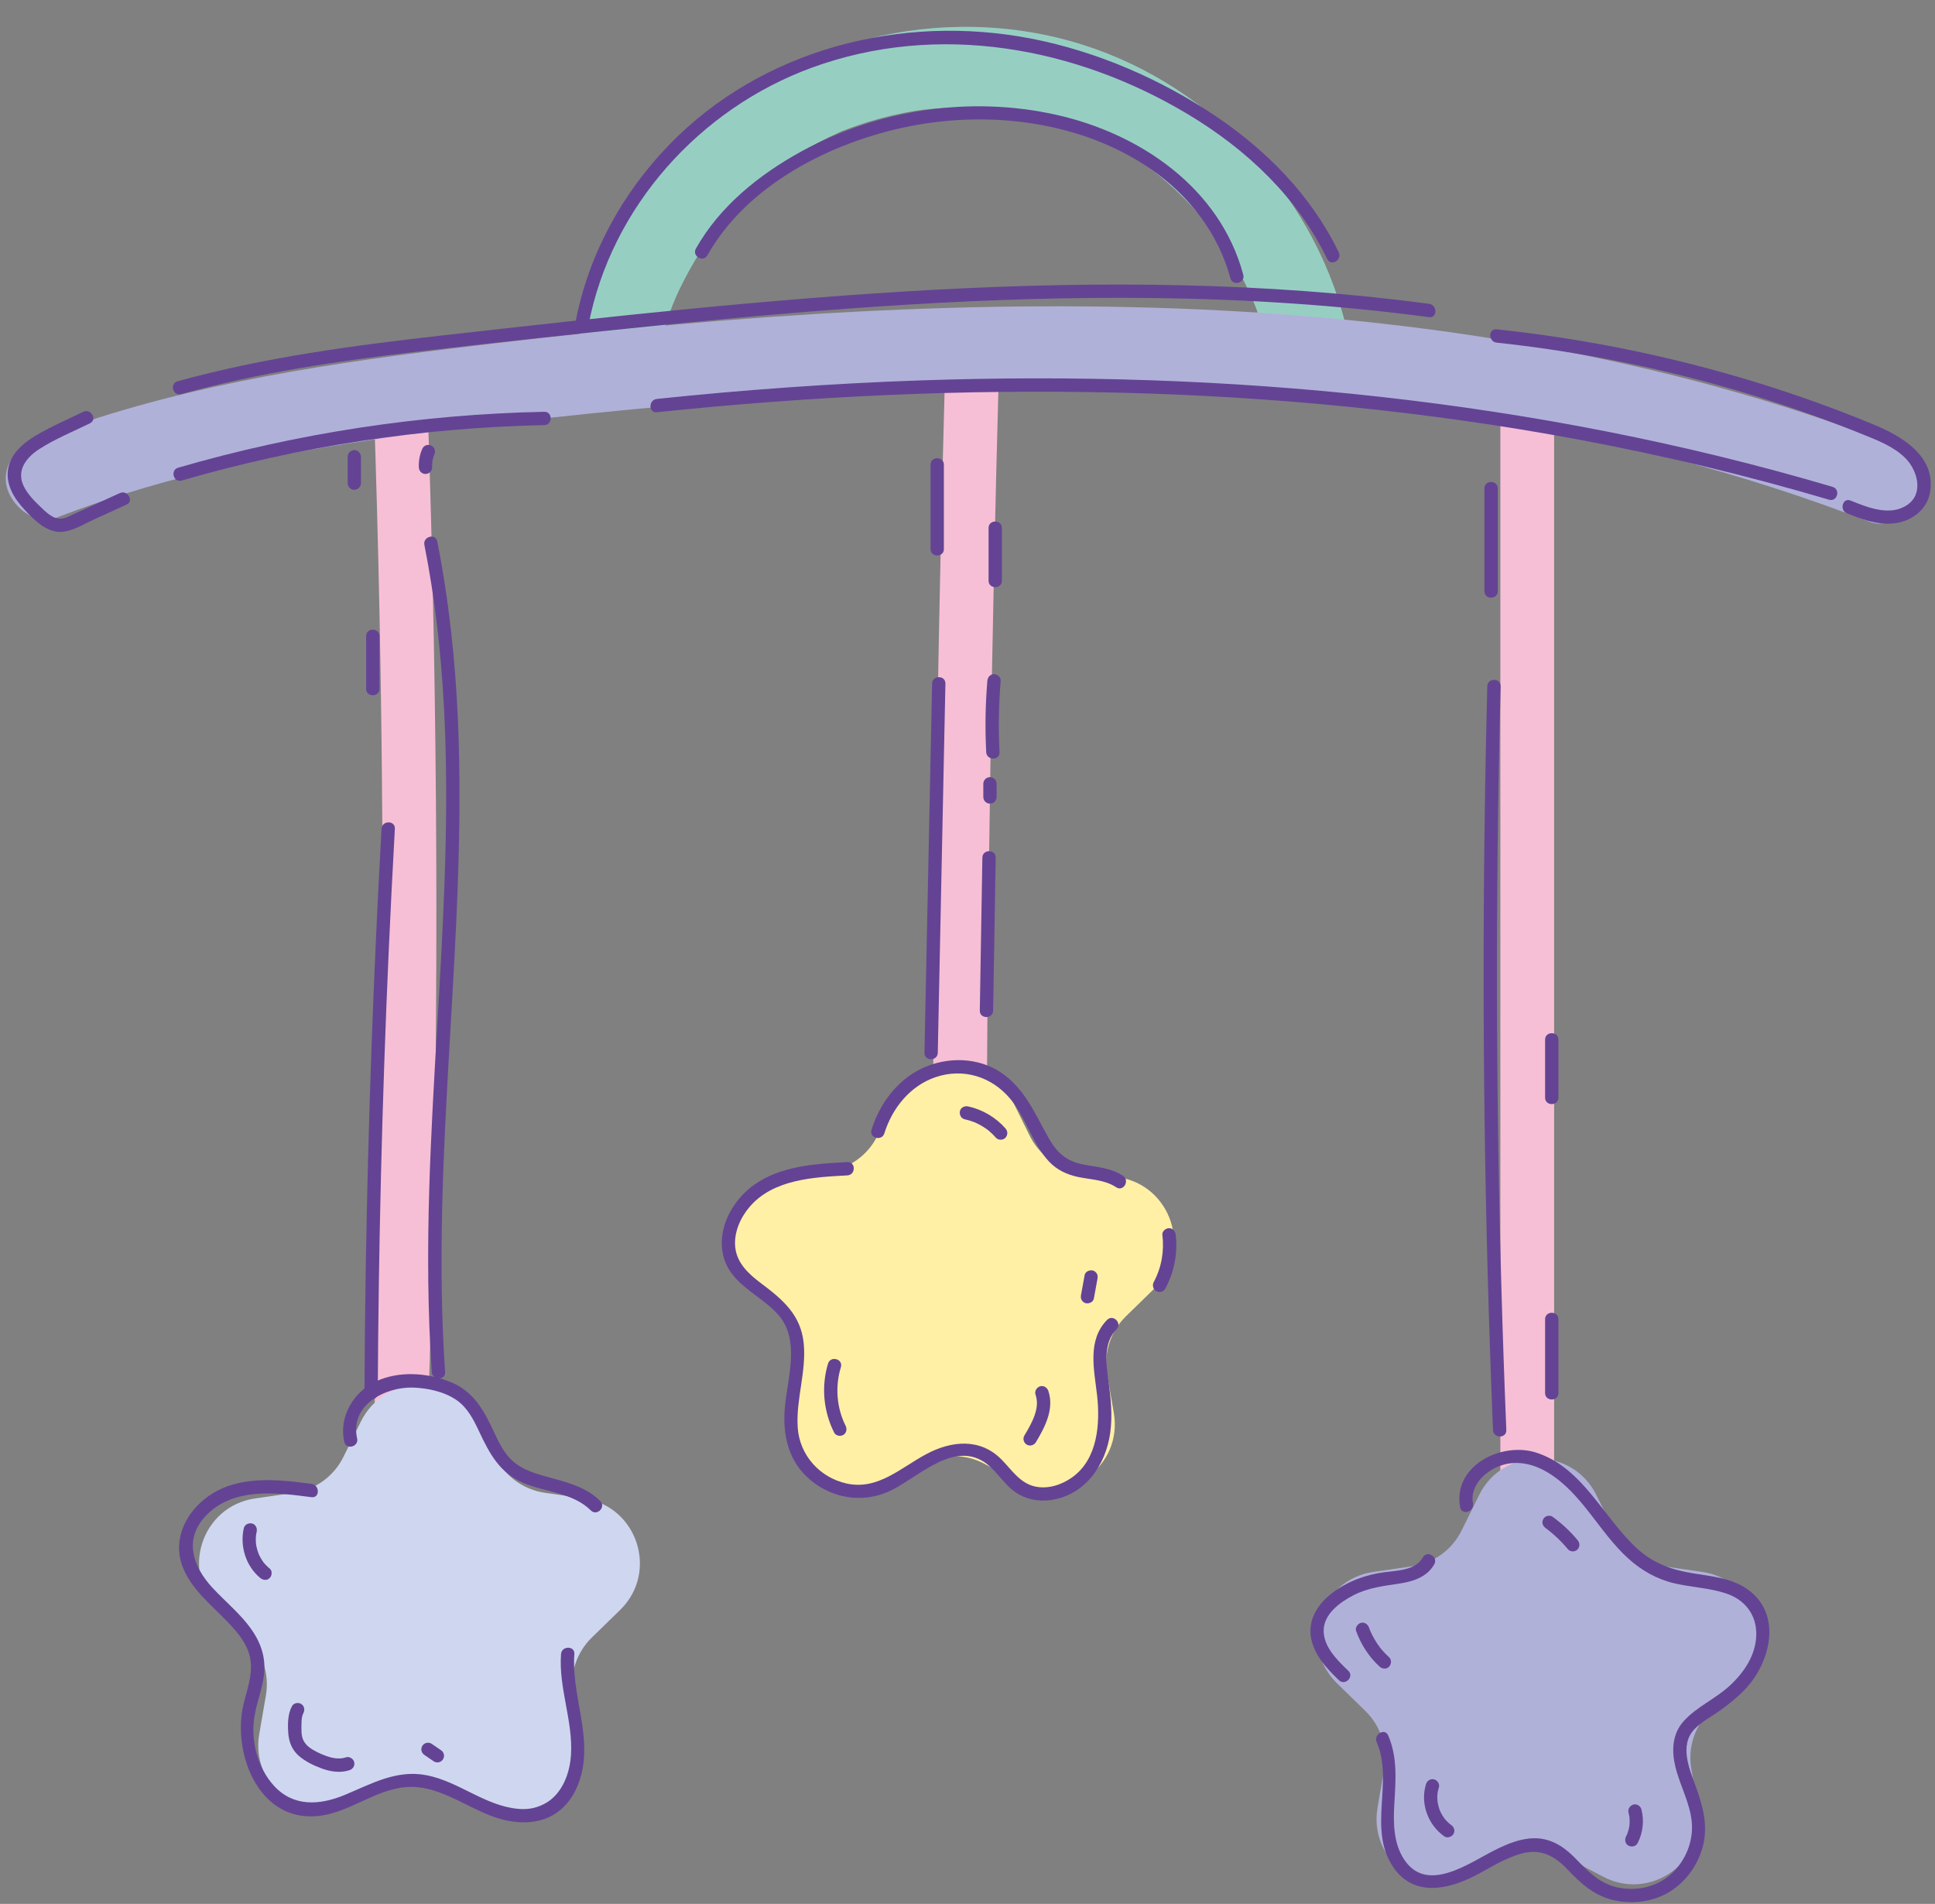 <?xml version="1.0" encoding="UTF-8"?><svg xmlns="http://www.w3.org/2000/svg" xmlns:xlink="http://www.w3.org/1999/xlink" height="257.3" preserveAspectRatio="xMidYMid meet" version="1.0" viewBox="82.2 82.7 261.5 257.3" width="261.5" zoomAndPan="magnify"><rect x="82.2" y="82.7" width="261.5" height="257.3" fill="#808080" stroke="none"/><g id="change1_1"><path d="M170.718,132.335c0.36-1.925,0.826-3.826,1.42-5.693c0.297-0.932,0.623-1.854,0.977-2.766 c0.106-0.273,0.736-1.667,0.226-0.576c0.223-0.477,0.431-0.961,0.658-1.437c0.844-1.766,1.795-3.481,2.844-5.134 c0.525-0.826,1.074-1.638,1.647-2.431c0.264-0.366,0.534-0.73,0.809-1.088c-0.683,0.891,0.336-0.392,0.561-0.66 c1.259-1.499,2.607-2.923,4.036-4.261c0.714-0.669,1.449-1.315,2.203-1.939c0.158-0.131,1.145-0.918,0.683-0.56 c-0.504,0.391,0.095-0.069,0.167-0.121c0.304-0.221,0.607-0.445,0.914-0.662c1.598-1.13,3.266-2.159,4.995-3.076 c0.942-0.5,1.902-0.96,2.875-1.397c0.931-0.418-0.397,0.136,0.557-0.225c0.549-0.208,1.098-0.417,1.652-0.61 c2.139-0.745,4.332-1.335,6.555-1.769c0.494-0.096,0.99-0.185,1.487-0.266c0.337-0.055,1.495-0.189,0.546-0.089 c1.17-0.124,2.337-0.241,3.513-0.298c2.264-0.111,4.537-0.066,6.795,0.136c0.502,0.045,1.002,0.107,1.503,0.157 c0.646,0.064-0.108-0.014-0.201-0.029c0.249,0.04,0.498,0.076,0.746,0.116c1.16,0.188,2.312,0.419,3.455,0.691 c2.122,0.506,4.208,1.157,6.239,1.954c0.131,0.051,1.1,0.455,0.514,0.203c-0.534-0.229,0.228,0.106,0.273,0.127 c0.442,0.204,0.884,0.407,1.321,0.621c0.946,0.464,1.876,0.962,2.788,1.49c1.694,0.982,3.316,2.077,4.878,3.255 c-0.831-0.627,0.204,0.178,0.487,0.413c0.347,0.289,0.691,0.582,1.03,0.88c0.792,0.696,1.56,1.417,2.305,2.163 c0.745,0.746,1.466,1.516,2.162,2.308c0.398,0.453,0.787,0.913,1.167,1.38c0.143,0.175,0.281,0.354,0.425,0.528 c-0.31-0.375-0.349-0.468-0.025-0.029c1.345,1.818,2.583,3.707,3.677,5.686c0.546,0.988,1.057,1.995,1.533,3.019 c0.16,0.345,0.671,1.548,0.267,0.558c0.199,0.488,0.394,0.977,0.579,1.47c0.82,2.187,1.464,4.431,1.955,6.714 c0.599,2.791,4.014,4.676,6.703,3.806c2.942-0.952,4.448-3.713,3.806-6.703c-3.928-18.301-17.983-33.732-35.793-39.41 c-18.983-6.051-40.596-0.71-54.367,13.708c-7.075,7.407-12.167,16.856-14.054,26.949c-0.522,2.793,0.772,6.012,3.806,6.703 C166.693,136.751,170.158,135.331,170.718,132.335L170.718,132.335z" fill="#96cfc2"/></g><g id="change2_1"><path d="M139.705,283.445c1.449-38.034,1.829-76.108,1.122-114.163c-0.198-10.671-0.483-21.341-0.85-32.008 c-0.16-4.663-7.427-4.684-7.266,0c1.307,38.039,1.545,76.114,0.697,114.166c-0.238,10.671-0.563,21.339-0.969,32.005 c-0.075,1.962,1.723,3.633,3.633,3.633C138.102,287.078,139.63,285.414,139.705,283.445L139.705,283.445z" fill="#f7bfd5"/></g><g id="change2_2"><path d="M215.491,256.983c0.001-32.02,0.338-64.04,1.018-96.052c0.192-9.06,0.412-18.12,0.659-27.179 c0.127-4.677-7.139-4.674-7.266,0c-0.87,32.008-1.404,64.025-1.595,96.044c-0.054,9.062-0.081,18.124-0.081,27.186 C208.224,261.658,215.49,261.666,215.491,256.983L215.491,256.983z" fill="#f7bfd5"/></g><g id="change2_3"><path d="M292.228,284.575c0-37.667,0-75.335,0-113.002c0-10.676,0-21.352,0-32.027c0-4.675-7.266-4.683-7.266,0 c0,37.667,0,75.335,0,113.002c0,10.676,0,21.352,0,32.027C284.962,289.25,292.228,289.258,292.228,284.575L292.228,284.575z" fill="#f7bfd5"/></g><g id="change3_1"><path d="M89.918,152.629c7.717-2.984,15.675-5.276,23.748-7.072c4.136-0.92,8.3-1.714,12.478-2.418 c1.953-0.329,3.91-0.639,5.868-0.932c0.933-0.14,1.867-0.276,2.801-0.408c0.561-0.08,1.121-0.158,1.682-0.236 c0.374-0.052,0.748-0.103,1.122-0.153c-0.42,0.056-0.435,0.059-0.046,0.007c16.276-2.103,32.613-3.813,48.985-4.968 c16.217-1.144,32.486-1.705,48.743-1.335c8.08,0.184,16.156,0.596,24.209,1.286c4.011,0.344,8.016,0.755,12.013,1.242 c0.907,0.11,1.813,0.227,2.719,0.343c1.787,0.227-1.06-0.151,0.724,0.096c0.362,0.05,0.724,0.1,1.085,0.151 c2.168,0.306,4.334,0.634,6.495,0.986c17.842,2.907,35.41,7.464,52.277,13.989c2.665,1.031,6.095-1.134,6.703-3.806 c0.711-3.121-0.953-5.6-3.806-6.703c-30.69-11.873-63.571-17.077-96.35-18.301c-32.886-1.228-65.842,1.436-98.464,5.442 c-18.959,2.328-37.986,5.361-55.885,12.281c-2.65,1.025-4.775,3.708-3.806,6.703C84.049,151.403,87.071,153.73,89.918,152.629 L89.918,152.629z" fill="#b0b1d9"/></g><g id="change4_1"><path d="M146.813,274.826l2.359,4.78c1.287,2.608,3.776,4.417,6.655,4.835l5.275,0.766 c7.249,1.053,10.144,9.962,4.898,15.075l-3.817,3.721c-2.083,2.03-3.034,4.956-2.542,7.823l0.901,5.253 c1.238,7.22-6.34,12.726-12.824,9.317l-4.718-2.48c-2.575-1.354-5.651-1.354-8.225,0l-4.718,2.48 c-6.484,3.409-14.062-2.097-12.824-9.317l0.901-5.253c0.492-2.867-0.459-5.792-2.542-7.823l-3.817-3.721 c-5.246-5.113-2.351-14.022,4.898-15.075l5.275-0.766c2.879-0.418,5.367-2.226,6.655-4.835l2.359-4.78 C134.204,268.257,143.571,268.257,146.813,274.826z" fill="#ced7ef"/></g><g id="change5_1"><path d="M218.996,231.409l2.359,4.78c1.287,2.609,3.776,4.417,6.655,4.835l5.275,0.766 c7.249,1.053,10.144,9.962,4.898,15.075l-3.817,3.721c-2.083,2.03-3.034,4.956-2.542,7.823l0.901,5.253 c1.238,7.22-6.34,12.726-12.824,9.317l-4.718-2.48c-2.575-1.354-5.651-1.354-8.225,0l-4.718,2.48 c-6.484,3.409-14.062-2.097-12.824-9.317l0.901-5.253c0.492-2.867-0.459-5.792-2.542-7.823l-3.817-3.721 c-5.246-5.113-2.351-14.022,4.898-15.075l5.275-0.766c2.879-0.418,5.367-2.226,6.655-4.835l2.359-4.78 C206.387,224.84,215.754,224.84,218.996,231.409z" fill="#fff0a6"/></g><g id="change3_2"><path d="M297.94,284.753l2.359,4.78c1.287,2.608,3.776,4.417,6.655,4.835l5.275,0.766 c7.249,1.053,10.144,9.962,4.898,15.075l-3.817,3.721c-2.083,2.03-3.034,4.956-2.542,7.823l0.901,5.253 c1.238,7.22-6.34,12.726-12.824,9.317l-4.718-2.48c-2.575-1.354-5.651-1.354-8.225,0l-4.718,2.48 c-6.484,3.409-14.062-2.097-12.824-9.317l0.901-5.253c0.492-2.867-0.459-5.792-2.542-7.823l-3.817-3.721 c-5.246-5.113-2.351-14.022,4.898-15.075l5.275-0.766c2.879-0.418,5.367-2.226,6.655-4.835l2.359-4.78 C285.331,278.184,294.698,278.184,297.94,284.753z" fill="#b0b1d9"/></g><g id="change6_5"><path d="M124.298,283.237c-4.617-0.608-9.851-1.196-13.898,1.642c-3.029,2.124-4.891,5.766-3.57,9.419 c1.13,3.124,3.892,5.264,6.12,7.583c1.124,1.169,2.242,2.455,2.809,4c0.858,2.335-0.019,4.652-0.603,6.938 c-1.654,6.48,1.797,15.96,9.795,15.328c4.351-0.344,7.846-3.611,12.174-3.931c4.994-0.37,9.052,3.693,13.812,4.569 c2.313,0.426,4.744,0.203,6.679-1.234c1.635-1.213,2.649-3.077,3.144-5.025c1.391-5.48-1.345-10.792-0.942-16.282 c0.085-1.156-1.716-1.15-1.8,0c-0.339,4.616,1.635,9.023,1.346,13.62c-0.258,4.099-2.653,7.71-7.164,7.291 c-4.464-0.414-8-3.696-12.348-4.541c-4.075-0.792-7.444,1.161-11.074,2.665c-3.36,1.392-6.902,1.646-9.543-1.228 c-2.248-2.446-3.18-6.156-2.645-9.404c0.347-2.112,1.238-4.101,1.339-6.259c0.073-1.567-0.339-3.086-1.101-4.449 c-1.472-2.634-3.942-4.519-5.956-6.705c-2.602-2.824-3.858-6.482-0.895-9.639c3.685-3.927,9.5-3.193,14.319-2.558 C125.443,285.188,125.432,283.386,124.298,283.237L124.298,283.237z" fill="#644394"/></g><g id="change6_6"><path d="M130.463,277.087c-1.024-4.485,3.806-6.989,7.574-6.861c1.978,0.067,4.207,0.55,5.861,1.688 c1.49,1.025,2.314,2.676,3.063,4.268c1.396,2.968,2.774,5.573,5.939,6.917c2.996,1.273,6.736,1.325,9.147,3.727 c0.821,0.819,2.095-0.454,1.273-1.273c-2.093-2.086-4.964-2.625-7.698-3.412c-1.451-0.418-2.943-0.929-4.094-1.946 c-1.19-1.053-1.895-2.525-2.557-3.94c-1.353-2.892-2.729-5.496-5.842-6.766c-3.143-1.282-7.004-1.56-10.13-0.095 c-3.059,1.434-5.039,4.811-4.272,8.172C128.986,278.694,130.721,278.216,130.463,277.087L130.463,277.087z" fill="#644394"/></g><g id="change6_7"><path d="M196.715,239.748c-4.287,0.232-9.031,0.501-12.643,3.104c-2.892,2.084-4.981,5.849-4.147,9.47 c0.91,3.948,4.965,5.276,7.418,8.025c3.018,3.383,1.324,8.4,0.938,12.39c-0.374,3.869,0.443,7.584,3.596,10.109 c2.902,2.323,6.741,2.961,10.184,1.529c3.708-1.542,8.348-6.639,12.699-4.353c1.878,0.987,2.892,3.084,4.608,4.301 c1.398,0.991,3.114,1.334,4.8,1.104c4.628-0.633,7.449-4.673,8.065-9.053c0.337-2.397,0.081-4.734-0.24-7.114 c-0.311-2.302-0.692-5.095,1.093-6.907c0.814-0.826-0.458-2.1-1.273-1.273c-2.701,2.741-1.756,6.696-1.361,10.107 c0.45,3.883,0.109,8.7-3.368,11.177c-1.425,1.015-3.297,1.623-5.042,1.221c-2.004-0.462-3.109-2.223-4.461-3.606 c-2.897-2.963-6.774-2.594-10.216-0.754c-3.435,1.835-6.548,4.901-10.758,3.963c-3.649-0.813-6.364-3.847-6.604-7.586 c-0.245-3.824,1.202-7.568,0.808-11.39c-0.395-3.83-2.836-5.885-5.73-8.058c-1.653-1.241-3.286-2.704-3.519-4.885 c-0.211-1.974,0.678-3.985,1.937-5.463c3.192-3.747,8.662-4.012,13.215-4.258C197.867,241.485,197.874,239.685,196.715,239.748 L196.715,239.748z" fill="#644394"/></g><g id="change6_8"><path d="M201.713,235.868c1.051-3.382,3.465-6.409,6.89-7.584c3.74-1.283,7.582-0.101,10.101,2.885 c2.18,2.584,2.969,6.105,5.301,8.548c1.061,1.111,2.405,1.734,3.894,2.047c1.76,0.37,3.605,0.367,5.153,1.392 c0.968,0.642,1.871-0.916,0.908-1.554c-1.694-1.123-3.654-1.169-5.582-1.573c-2.1-0.441-3.37-1.613-4.41-3.445 c-1.844-3.246-3.206-6.684-6.408-8.881c-3.143-2.158-7.37-2.221-10.761-0.616c-3.379,1.599-5.73,4.793-6.821,8.304 C199.633,236.498,201.37,236.972,201.713,235.868L201.713,235.868z" fill="#644394"/></g><g id="change6_9"><path d="M239.285,249.582c0.268,2.198-0.109,4.412-1.162,6.369c-0.23,0.428-0.107,0.98,0.323,1.231 c0.409,0.239,1,0.107,1.231-0.323c1.191-2.215,1.712-4.775,1.407-7.277c-0.059-0.482-0.372-0.9-0.9-0.9 C239.744,248.682,239.226,249.097,239.285,249.582L239.285,249.582z" fill="#644394"/></g><g id="change6_10"><path d="M268.251,318.148c2.31,5.358-1.232,11.664,2.191,16.82c2.721,4.097,7.34,3.152,11.088,1.231 c2.018-1.035,3.97-2.333,6.166-2.967c2.629-0.759,4.526,0.203,6.347,2.122c1.857,1.958,3.699,3.626,6.43,4.189 c2.513,0.519,5.238,0.15,7.43-1.223c2.118-1.326,3.671-3.478,4.362-5.871c0.808-2.798,0.137-5.424-0.813-8.086 c-0.889-2.49-2.402-5.773-0.219-8.021c0.978-1.007,2.328-1.688,3.457-2.508c1.214-0.881,2.398-1.822,3.424-2.921 c3.398-3.638,4.959-10.126,0.229-13.442c-2.123-1.488-4.795-1.737-7.283-2.134c-2.88-0.46-5.367-1.315-7.563-3.306 c-4.628-4.195-7.308-10.923-13.639-13.004c-4.707-1.547-11.35,1.752-10.336,7.358c0.206,1.138,1.941,0.656,1.736-0.479 c-0.41-2.267,1.367-4.123,3.313-4.967c2.381-1.033,4.843-0.466,6.979,0.871c4.511,2.826,6.802,7.982,10.674,11.493 c1.802,1.633,3.869,2.812,6.243,3.371c2.298,0.541,4.7,0.618,6.954,1.354c2.517,0.822,4.136,2.803,4.124,5.5 c-0.013,2.783-1.594,5.134-3.566,6.967c-1.919,1.784-4.542,2.891-6.275,4.846c-1.544,1.741-1.607,4.022-1.078,6.181 c0.619,2.521,2.002,4.9,2.213,7.515c0.202,2.505-0.825,5.041-2.626,6.774c-1.911,1.84-4.686,2.511-7.263,1.997 c-2.738-0.547-4.268-2.388-6.146-4.254c-1.461-1.451-3.227-2.468-5.335-2.424c-1.88,0.039-3.659,0.8-5.312,1.632 c-3.459,1.74-9.069,5.864-12.161,1.297c-1.485-2.193-1.514-5.022-1.365-7.563c0.185-3.168,0.463-6.268-0.826-9.256 C269.348,316.178,267.797,317.094,268.251,318.148L268.251,318.148z" fill="#644394"/></g><g id="change6_11"><path d="M264.414,308.5c-1.468-1.41-3.357-3.242-3.331-5.444c0.027-2.271,2.222-3.83,4.038-4.77 c2.013-1.042,4.125-1.249,6.321-1.595c1.814-0.286,3.65-0.898,4.593-2.598c0.562-1.014-0.992-1.923-1.554-0.909 c-0.967,1.743-3.443,1.761-5.183,1.993c-2.559,0.341-5.007,1.234-7.069,2.814c-1.85,1.417-3.228,3.455-2.88,5.877 c0.343,2.389,2.122,4.299,3.793,5.905C263.977,310.576,265.251,309.305,264.414,308.5L264.414,308.5z" fill="#644394"/></g><g id="change6_12"><path d="M285.768,275.965c-1.07-26.108-1.467-52.243-1.179-78.372c0.081-7.382,0.219-14.764,0.408-22.144 c0.03-1.159-1.77-1.158-1.8,0c-0.669,26.122-0.666,52.259,0.024,78.381c0.195,7.38,0.445,14.759,0.747,22.135 C284.015,277.119,285.815,277.125,285.768,275.965L285.768,275.965z" fill="#644394"/></g><g id="change6_13"><path d="M284.609,162.607c0-4.634,0-9.267,0-13.901c0-1.158-1.8-1.16-1.8,0c0,4.634,0,9.267,0,13.901 C282.809,163.765,284.609,163.767,284.609,162.607L284.609,162.607z" fill="#644394"/></g><g id="change6_14"><path d="M292.807,270.964c0-3.327,0-6.653,0-9.98c0-1.158-1.8-1.16-1.8,0c0,3.327,0,6.653,0,9.98 C291.007,272.122,292.807,272.124,292.807,270.964L292.807,270.964z" fill="#644394"/></g><g id="change6_15"><path d="M292.807,231.043c0-2.614,0-5.228,0-7.842c0-1.158-1.8-1.16-1.8,0c0,2.614,0,5.228,0,7.842 C291.007,232.201,292.807,232.203,292.807,231.043L292.807,231.043z" fill="#644394"/></g><g id="change6_16"><path d="M208.934,224.981c0.344-16.631,0.687-33.263,1.031-49.894c0.024-1.159-1.776-1.159-1.8,0 c-0.344,16.631-0.687,33.263-1.031,49.894C207.11,226.14,208.91,226.14,208.934,224.981L208.934,224.981z" fill="#644394"/></g><g id="change6_17"><path d="M209.758,156.904c0-3.802,0-7.604,0-11.406c0-1.158-1.8-1.16-1.8,0c0,3.802,0,7.604,0,11.406 C207.958,158.062,209.758,158.064,209.758,156.904L209.758,156.904z" fill="#644394"/></g><g id="change6_18"><path d="M216.413,219.278c0.116-6.891,0.231-13.782,0.347-20.673c0.019-1.159-1.781-1.159-1.8,0 c-0.116,6.891-0.231,13.782-0.347,20.673C214.593,220.437,216.393,220.437,216.413,219.278L216.413,219.278z" fill="#644394"/></g><g id="change6_19"><path d="M216.886,190.409c0-0.594,0-1.188,0-1.782c0-0.231-0.1-0.473-0.264-0.636 c-0.156-0.156-0.412-0.274-0.636-0.264c-0.233,0.01-0.474,0.087-0.636,0.264c-0.162,0.176-0.264,0.393-0.264,0.636 c0,0.594,0,1.188,0,1.782c0,0.231,0.1,0.473,0.264,0.636c0.156,0.156,0.412,0.274,0.636,0.264 c0.233-0.01,0.474-0.087,0.636-0.264C216.784,190.869,216.886,190.653,216.886,190.409L216.886,190.409z" fill="#644394"/></g><g id="change6_20"><path d="M217.277,184.348c-0.165-3.212-0.112-6.431,0.157-9.636c0.041-0.485-0.443-0.9-0.9-0.9 c-0.521,0-0.859,0.414-0.9,0.9c-0.27,3.205-0.322,6.424-0.157,9.636C215.536,185.501,217.337,185.508,217.277,184.348 L217.277,184.348z" fill="#644394"/></g><g id="change6_21"><path d="M217.599,161.181c0-2.376,0-4.752,0-7.129c0-1.158-1.8-1.16-1.8,0c0,2.376,0,4.752,0,7.129 C215.799,162.34,217.599,162.342,217.599,161.181L217.599,161.181z" fill="#644394"/></g><g id="change6_22"><path d="M133.252,270.964c0.1-19.783,0.585-39.563,1.462-59.326c0.251-5.647,0.534-11.292,0.848-16.935 c0.064-1.157-1.736-1.154-1.8,0c-1.097,19.752-1.811,39.525-2.132,59.306c-0.091,5.651-0.15,11.303-0.179,16.955 C131.446,272.123,133.246,272.124,133.252,270.964L133.252,270.964z" fill="#644394"/></g><g id="change6_23"><path d="M133.48,175.795c0-2.376,0-4.752,0-7.129c0-1.158-1.8-1.16-1.8,0c0,2.376,0,4.752,0,7.129 C131.68,176.953,133.48,176.955,133.48,175.795L133.48,175.795z" fill="#644394"/></g><g id="change6_24"><path d="M130.985,147.993c0-1.188,0-2.376,0-3.564c0-0.471-0.414-0.922-0.9-0.9c-0.488,0.022-0.9,0.395-0.9,0.9 c0,1.188,0,2.376,0,3.564c0,0.471,0.414,0.922,0.9,0.9C130.573,148.871,130.985,148.498,130.985,147.993L130.985,147.993z" fill="#644394"/></g><g id="change6_25"><path d="M142.354,268.12c-2.014-29.347,2.997-58.612,1.737-87.962c-0.35-8.153-1.213-16.285-2.802-24.293 c-0.225-1.135-1.961-0.655-1.736,0.479c5.709,28.774,1.512,58.153,0.654,87.158c-0.243,8.207-0.216,16.424,0.347,24.618 C140.633,269.27,142.434,269.278,142.354,268.12L142.354,268.12z" fill="#644394"/></g><g id="change6_26"><path d="M140.602,145.855c-0.013-0.299,0.001-0.598,0.04-0.895c-0.011,0.08-0.021,0.16-0.032,0.239 c0.061-0.426,0.175-0.84,0.342-1.237c0.084-0.199,0.013-0.517-0.091-0.693c-0.109-0.187-0.323-0.365-0.538-0.414 c-0.23-0.052-0.489-0.041-0.694,0.091c-0.061,0.047-0.121,0.094-0.182,0.141c-0.112,0.112-0.189,0.245-0.231,0.397 c-0.312,0.74-0.449,1.569-0.414,2.37c0.01,0.237,0.093,0.466,0.264,0.636c0.156,0.156,0.412,0.274,0.636,0.264 c0.233-0.01,0.474-0.087,0.636-0.264C140.496,146.32,140.612,146.095,140.602,145.855L140.602,145.855z" fill="#644394"/></g><g id="change6_27"><path d="M93.444,138.355c-2.159,1.058-4.417,2.013-6.479,3.254c-1.614,0.971-3.236,2.346-3.636,4.28 c-0.455,2.202,0.753,4.153,2.196,5.702c1.387,1.489,3.201,3.323,5.427,2.942c1.405-0.241,2.79-1.107,4.076-1.693 c1.424-0.649,2.848-1.297,4.272-1.946c1.053-0.479,0.139-2.031-0.908-1.554c-1.335,0.608-2.67,1.216-4.005,1.824 c-0.712,0.324-1.424,0.649-2.136,0.973c-0.555,0.253-1.171,0.611-1.793,0.655c-1.125,0.079-2.087-0.925-2.831-1.639 c-0.837-0.803-1.68-1.663-2.202-2.712c-1.066-2.139,0.311-3.908,2.085-5.052c2.135-1.377,4.566-2.364,6.843-3.48 C95.393,139.399,94.482,137.846,93.444,138.355L93.444,138.355z" fill="#644394"/></g><g id="change6_28"><path d="M106.756,147.641c15.932-4.625,32.41-7.147,48.996-7.49c1.157-0.024,1.161-1.824,0-1.8 c-16.738,0.346-33.396,2.886-49.475,7.554C105.167,146.228,105.639,147.965,106.756,147.641L106.756,147.641z" fill="#644394"/></g><g id="change6_29"><path d="M106.684,135.964c10.541-2.922,21.377-4.509,32.224-5.778c10.952-1.282,21.92-2.457,32.891-3.562 c22.037-2.22,44.171-3.919,66.336-3.647c12.436,0.153,24.864,0.944,37.195,2.584c1.145,0.152,1.133-1.649,0-1.8 c-22.094-2.939-44.446-3.105-66.674-1.908c-22.195,1.195-44.31,3.661-66.391,6.148c-12.128,1.366-24.274,2.961-36.059,6.227 C105.091,134.537,105.564,136.275,106.684,135.964L106.684,135.964z" fill="#644394"/></g><g id="change6_30"><path d="M284.459,129.006c9.748,1.043,19.405,2.863,28.863,5.443c4.654,1.27,9.258,2.722,13.798,4.353 c2.27,0.816,4.524,1.675,6.76,2.58c2.032,0.822,4.222,1.645,5.805,3.221c1.62,1.613,2.532,4.733,0.323,6.294 c-2.329,1.646-5.388,0.392-7.722-0.552c-1.073-0.434-1.54,1.306-0.479,1.736c2.286,0.925,4.741,1.81,7.228,1.187 c2.027-0.507,3.688-2.019,4.012-4.132c0.741-4.83-3.861-7.497-7.639-9.061c-10.409-4.31-21.248-7.62-32.272-9.934 c-6.172-1.296-12.408-2.265-18.678-2.936C283.309,127.083,283.317,128.884,284.459,129.006L284.459,129.006z" fill="#644394"/></g><g id="change6_31"><path d="M170.968,138.413c20.699-2.165,41.528-3.153,62.338-2.65c20.838,0.504,41.653,2.504,62.15,6.329 c11.438,2.135,22.767,4.842,33.926,8.141c1.113,0.329,1.589-1.408,0.479-1.736c-19.987-5.908-40.507-9.879-61.215-12.179 c-20.673-2.296-41.518-2.925-62.3-2.2c-11.817,0.412-23.616,1.265-35.376,2.495C169.828,136.732,169.816,138.533,170.968,138.413 L170.968,138.413z" fill="#644394"/></g><g id="change6_32"><path d="M161.725,126.66c3.048-15.976,15.051-29.298,30.232-34.831c16.995-6.194,35.635-2.802,50.878,6.369 c7.847,4.721,14.711,11.178,18.729,19.504c0.503,1.043,2.056,0.131,1.554-0.908c-3.656-7.577-9.66-13.701-16.587-18.373 c-7.439-5.018-16.104-8.776-24.919-10.495c-17.537-3.419-36.398,1.364-48.983,14.346c-6.371,6.572-10.92,14.898-12.64,23.91 C159.773,127.314,161.507,127.799,161.725,126.66L161.725,126.66z" fill="#644394"/></g><g id="change6_33"><path d="M177.799,117.205c5.413-9.62,16.846-15.355,27.324-17.438c10.983-2.184,23.397-0.623,32.727,5.868 c5.076,3.531,9.018,8.661,10.63,14.669c0.3,1.118,2.037,0.643,1.736-0.479c-3.147-11.734-13.956-19.098-25.333-21.625 c-11.579-2.572-24.025-0.719-34.415,4.982c-5.681,3.117-11.007,7.4-14.223,13.115 C175.676,117.307,177.231,118.216,177.799,117.205L177.799,117.205z" fill="#644394"/></g><g id="change6_34"><path d="M115.151,289.219c-0.564,2.432,0.28,5.143,2.225,6.741c0.375,0.308,0.906,0.367,1.273,0 c0.318-0.318,0.377-0.963,0-1.273c-0.202-0.166-0.393-0.342-0.571-0.534c-0.079-0.085-0.154-0.173-0.228-0.262 c-0.176-0.21,0.047,0.069-0.045-0.058c-0.034-0.047-0.068-0.094-0.101-0.142c-0.148-0.215-0.281-0.44-0.399-0.672 c-0.026-0.052-0.052-0.104-0.077-0.156c-0.022-0.047-0.082-0.18-0.033-0.063c-0.051-0.12-0.096-0.243-0.138-0.367 c-0.079-0.234-0.145-0.472-0.195-0.713c-0.015-0.071-0.028-0.142-0.04-0.214c-0.003-0.016-0.029-0.188-0.016-0.095 c0.012,0.092-0.008-0.08-0.009-0.096c-0.007-0.072-0.013-0.144-0.017-0.217c-0.015-0.246-0.014-0.492,0.003-0.738 c0.005-0.072,0.012-0.144,0.019-0.216c0.007-0.069,0.017-0.115,0.002-0.019c0.023-0.143,0.052-0.285,0.084-0.427 c0.106-0.458-0.141-0.996-0.629-1.107C115.798,288.486,115.264,288.729,115.151,289.219L115.151,289.219z" fill="#644394"/></g><g id="change6_35"><path d="M121.652,313.289c-0.572,1.082-0.579,2.422-0.496,3.619c0.085,1.234,0.532,2.342,1.498,3.147 c0.897,0.748,1.985,1.268,3.078,1.664c1.18,0.428,2.49,0.61,3.704,0.212c0.462-0.151,0.762-0.622,0.629-1.107 c-0.124-0.452-0.643-0.781-1.107-0.629c-0.906,0.297-1.807,0.123-2.686-0.19c-0.776-0.276-1.626-0.674-2.26-1.154 c-0.653-0.495-0.999-1.107-1.056-1.943c-0.034-0.499-0.025-1.005-0.005-1.504c0.017-0.414,0.059-0.835,0.256-1.206 c0.227-0.43,0.109-0.979-0.323-1.231C122.477,312.728,121.88,312.858,121.652,313.289L121.652,313.289z" fill="#644394"/></g><g id="change6_36"><path d="M139.588,319.894c0.422,0.288,0.843,0.577,1.265,0.865c0.103,0.066,0.215,0.101,0.335,0.107 c0.12,0.027,0.239,0.021,0.359-0.016c0.209-0.057,0.435-0.219,0.538-0.414c0.11-0.209,0.166-0.462,0.091-0.693 c-0.03-0.072-0.06-0.143-0.091-0.215c-0.08-0.135-0.188-0.243-0.323-0.323c-0.422-0.288-0.843-0.577-1.265-0.865 c-0.103-0.066-0.215-0.101-0.335-0.107c-0.12-0.027-0.239-0.021-0.359,0.016c-0.209,0.057-0.435,0.219-0.538,0.414 c-0.11,0.209-0.166,0.462-0.091,0.694c0.03,0.072,0.06,0.143,0.091,0.215C139.345,319.706,139.453,319.814,139.588,319.894 L139.588,319.894z" fill="#644394"/></g><g id="change6_37"><path d="M194.102,266.986c-0.937,3.088-0.618,6.438,0.824,9.317c0.218,0.435,0.831,0.557,1.231,0.323 c0.442-0.259,0.541-0.795,0.323-1.231c-1.228-2.452-1.437-5.314-0.643-7.93C196.175,266.353,194.438,265.879,194.102,266.986 L194.102,266.986z" fill="#644394"/></g><g id="change6_4"><path d="M222.19,277.613c1.228-2.041,2.51-4.502,1.686-6.933c-0.156-0.46-0.619-0.763-1.107-0.629 c-0.449,0.123-0.785,0.645-0.629,1.107c0.32,0.946,0.219,1.796-0.106,2.765c-0.324,0.967-0.861,1.887-1.398,2.781 c-0.251,0.417-0.093,0.988,0.323,1.231C221.384,278.185,221.939,278.031,222.19,277.613L222.19,277.613z" fill="#644394"/></g><g id="change6_2"><path d="M230.027,258.19c0.163-0.894,0.326-1.788,0.489-2.682c0.044-0.243,0.038-0.474-0.091-0.693 c-0.109-0.187-0.323-0.365-0.538-0.414c-0.441-0.1-1.017,0.133-1.107,0.629c-0.163,0.894-0.326,1.788-0.489,2.682 c-0.044,0.243-0.038,0.474,0.091,0.693c0.109,0.187,0.323,0.365,0.538,0.414C229.36,258.919,229.937,258.685,230.027,258.19 L230.027,258.19z" fill="#644394"/></g><g id="change6_1"><path d="M212.558,233.962c0.428,0.094,0.849,0.217,1.258,0.375c0.058,0.022,0.116,0.046,0.174,0.069 c-0.075-0.029-0.092-0.041-0.008-0.003c0.103,0.046,0.205,0.093,0.306,0.142c0.202,0.099,0.401,0.206,0.595,0.32 c0.183,0.108,0.363,0.223,0.537,0.344c0.093,0.064,0.182,0.132,0.274,0.198c0.108,0.078-0.107-0.089-0.004-0.003 c0.048,0.04,0.098,0.078,0.146,0.118c0.347,0.289,0.668,0.605,0.966,0.943c0.312,0.355,0.958,0.342,1.273,0 c0.347-0.378,0.333-0.894,0-1.273c-1.305-1.486-3.108-2.546-5.039-2.968c-0.459-0.1-0.995,0.137-1.107,0.629 C211.826,233.31,212.066,233.855,212.558,233.962L212.558,233.962z" fill="#644394"/></g><g id="change6_39"><path d="M265.472,303.133c0.663,1.831,1.738,3.493,3.179,4.809c0.348,0.318,0.934,0.369,1.273,0 c0.318-0.346,0.371-0.934,0-1.273c-0.316-0.289-0.617-0.594-0.898-0.918c-0.072-0.083-0.143-0.167-0.213-0.252 c-0.031-0.038-0.061-0.076-0.092-0.114c-0.148-0.184,0.065,0.09-0.017-0.021c-0.131-0.177-0.261-0.355-0.383-0.538 c-0.238-0.356-0.455-0.726-0.65-1.107c-0.095-0.185-0.184-0.373-0.268-0.563c-0.036-0.082-0.057-0.137-0.01-0.021 c-0.018-0.045-0.037-0.091-0.055-0.136c-0.045-0.114-0.088-0.228-0.13-0.343c-0.16-0.441-0.619-0.786-1.107-0.629 C265.666,302.167,265.3,302.659,265.472,303.133L265.472,303.133z" fill="#644394"/></g><g id="change6_40"><path d="M274.916,323.806c-0.815,2.605,0.264,5.525,2.477,7.074c0.398,0.279,1,0.072,1.231-0.323 c0.263-0.449,0.076-0.952-0.323-1.231c-0.016-0.011-0.194-0.14-0.116-0.081c0.072,0.055-0.113-0.094-0.108-0.09 c-0.097-0.083-0.191-0.17-0.282-0.261c-0.091-0.09-0.178-0.184-0.262-0.281c-0.013-0.015-0.153-0.184-0.092-0.107 c0.052,0.065-0.049-0.067-0.058-0.079c-0.158-0.219-0.3-0.451-0.425-0.691c-0.033-0.063-0.064-0.127-0.095-0.192 c-0.007-0.014-0.076-0.167-0.042-0.088c0.04,0.093-0.044-0.112-0.051-0.131c-0.025-0.067-0.049-0.134-0.071-0.202 c-0.081-0.244-0.146-0.493-0.193-0.745c-0.013-0.07-0.025-0.14-0.036-0.211c0.014,0.095,0.006,0.058,0-0.015 c-0.012-0.142-0.023-0.283-0.027-0.426c-0.006-0.255,0.005-0.512,0.038-0.766c-0.022,0.171,0.007-0.023,0.013-0.056 c0.013-0.07,0.027-0.14,0.043-0.209c0.032-0.139,0.071-0.276,0.113-0.412c0.145-0.464-0.172-0.982-0.629-1.107 C275.54,323.045,275.062,323.341,274.916,323.806L274.916,323.806z" fill="#644394"/></g><g id="change6_3"><path d="M303.501,331.805c0.73-1.414,0.925-3.048,0.52-4.591c-0.12-0.455-0.648-0.777-1.107-0.629 c-0.469,0.152-0.757,0.619-0.629,1.107c0.04,0.151,0.074,0.303,0.101,0.457c0.008,0.044,0.015,0.088,0.021,0.132 c-0.016-0.129-0.019-0.142-0.006-0.04c0.006,0.067,0.014,0.133,0.018,0.2c0.024,0.322,0.019,0.647-0.015,0.968 c-0.025,0.242,0.027-0.128-0.007,0.059c-0.014,0.077-0.026,0.154-0.042,0.23c-0.031,0.153-0.069,0.304-0.113,0.454 c-0.044,0.15-0.101,0.295-0.152,0.442c-0.025,0.062-0.016,0.042,0.027-0.06c-0.018,0.041-0.036,0.082-0.054,0.122 c-0.037,0.081-0.077,0.161-0.118,0.24c-0.216,0.418-0.122,0.996,0.323,1.231C302.682,332.346,303.271,332.252,303.501,331.805 L303.501,331.805z" fill="#644394"/></g><g id="change6_38"><path d="M291.087,289.219c0.077,0.056,0.154,0.113,0.231,0.171c0.031,0.023,0.061,0.046,0.091,0.069 c0.156,0.119-0.114-0.09-0.023-0.018c0.142,0.114,0.285,0.226,0.424,0.343c0.279,0.233,0.551,0.474,0.816,0.724 c0.529,0.499,1.026,1.032,1.49,1.592c0.139,0.168,0.427,0.264,0.636,0.264c0.221,0,0.484-0.098,0.636-0.264 c0.355-0.387,0.322-0.885,0-1.273c-0.993-1.198-2.138-2.245-3.393-3.163c-0.177-0.13-0.491-0.147-0.694-0.091 c-0.209,0.057-0.435,0.219-0.538,0.414C290.516,288.456,290.68,288.922,291.087,289.219L291.087,289.219z" fill="#644394"/></g></svg>